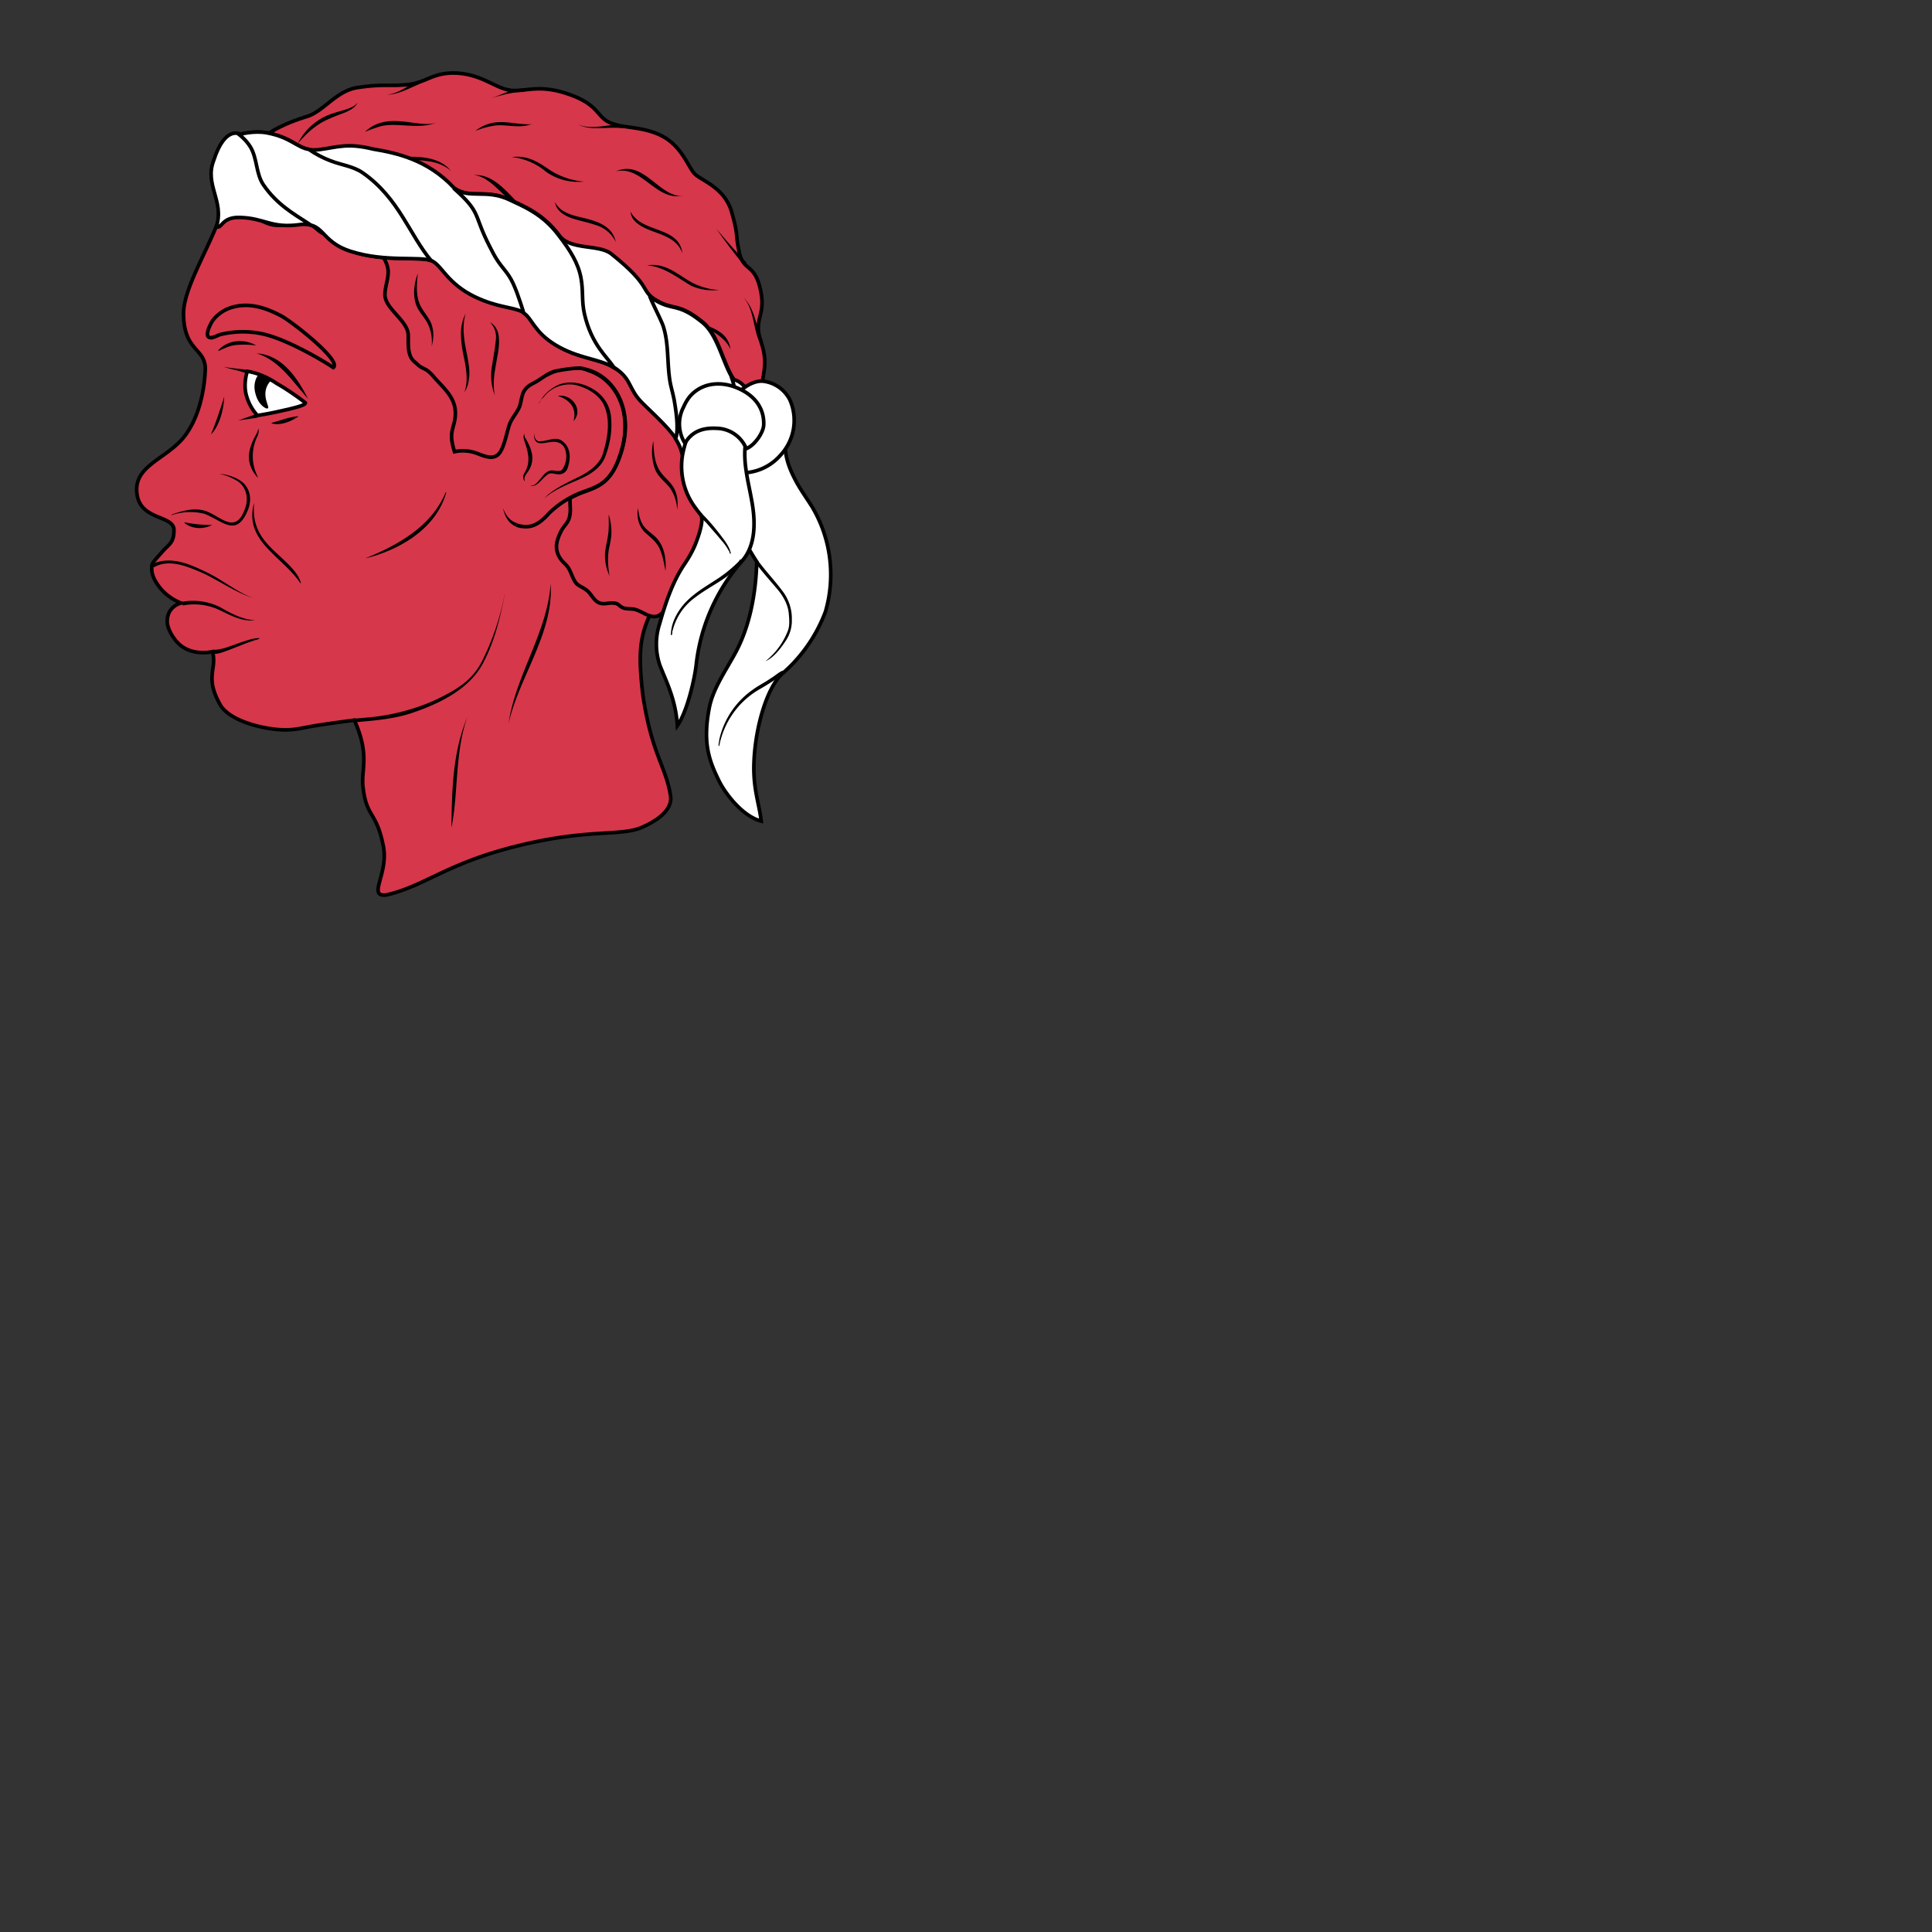 <svg xmlns="http://www.w3.org/2000/svg" fill="#d7374a" stroke="#000" viewBox="50 50 200 200">
  <rect x="50" y="50" width="200" height="200" fill="#333333" stroke="none"/>
  <g id="headWreathed" stroke-width=".375">
    <path d="M86.68 124.55c1.65 3.68.67 5.1.9 6.94.35 3.12 1.37 2.52 2.06 5.9.72 2.94-1.69 5.45.32 5.26 4.08-.93 6.2-3.27 13.72-5.11 7.52-1.84 10.7-.88 12.96-1.98 1.96-.9 2.97-2.01 2.77-3.2-.47-3.02-1.96-4.29-2.87-10.47-.5-4.41-.41-6.4 1.45-9.59l6.55-12.54c.26-4.53-1.65-7.45-4.75-10.77-3.1-3.31-6.89-5.9-10.24-8.98-1-.91-1.96-1.87-3.05-2.68a24.43 24.43 0 00-5.51-2.9c-8.88-3.65-14.69-9.32-24.15-7.7-.14.23-3.26 3.45-3.91 5.27C71.8 75.45 69 79.75 69 82.45c0 3.89 2.25 3.59 2.25 5.71 0 0 0 4.1-2.06 6.89-1.74 2.35-5.04 3.03-5.04 5.6 0 3.33 3.86 2.56 3.86 4.23 0 1.32-.53 1.47-1.18 2.2-.57.66-1.04 1.12-1.1 1.43-.14.94.33 1.67.76 2.24.89 1.19 2.25 1.68 2.25 1.68s-1.43.3-1.43 1.9c0 .8.74 2.02 1.5 2.57 1.4 1.01 3.19.56 3.19.56.49 1.89-.87 2.6.84 5.57.96 1.52 3.92 2.3 5.8 2.48 1.56.15 2.3-.09 3.89-.37 1.45-.24 4.15-.59 4.15-.59z"/>
    <path d="M129.1 88.41c.31-2.3-.6-3.1-.6-4.46 0-1.35.76-1.9.14-4.3-.63-2.4-1.73-1.56-2.14-3.65-.42-2.09-.02-1.39-.74-3.99-.73-2.61-3.09-3.27-3.83-4-.72-.72-1.36-3.02-3.66-4.06-1.99-.9-3.84-.65-5.19-1.28-1.35-.62-1.1-1.9-4.4-2.98-3.02-1-4.3-.15-5.87-.35-1.56-.22-2.89-1.62-5.51-1.77-2.45-.13-3.14.97-5.02 1.18-1.87.21-2.55-.1-5.3.32-2.17.34-3.48 2.45-5.17 2.98-1.59.49-6.24 2.05-6.11 4.95-.33.7-2.76 1.97-2.41 3.81.18-.4-.42 1.43.44 1.48.68.03 2.8.28 3.43.6 1.99 1.02 2.79-.12 4.98.41.54.13.91.82 1.46.9 2.22.31 5.73.59 6.51 3.4.26.95-.26 1.92-.26 2.9-.02 1.44 2.37 2.69 2.41 4.17.02.98-.11 2.13.64 2.77.63.53.35.4 1.1.78.4.2.7.55 1 .9 1.2 1.34 2.46 2.33 2.07 4.4-.09.47-.27.92-.31 1.4-.06.62.11 1.24.29 1.84.63-.14 1.3-.12 1.92.04.8.21 1.89.92 2.61.24.62-.58.88-2.37 1.18-3.14.22-.58.64-1.03.95-1.64.26-.51.24-1.34.59-1.85s.77-.65 1.25-.92c.62-.38 1.31-.95 2-1.08 1.73-.34 2.52-.3 2.52-.3.3 0 .86.25.86.25 2.68.83 4.7 4.14 3.35 8.48-.95 3.08-2.27 3.51-3.77 4.06-.49.17-.99.4-1.49.66-.02.25-.01.5 0 .74.13 1.82-.51 1.81-.97 2.76-.45.93-.75 1.86.08 2.93.2.25.55.51.77.9.28.52.5 1.32.88 1.61.34.26.78.41 1.12.75.36.37.62.92 1.05 1.12.58.28.97-.02 1.67.07.45.05.45.32.93.5.32.11.9.08 1.11.13.97.2 1.99 1.4 2.96.3.44-.5.56-1.2.99-1.73.55-.69.75-.77 1.41-1.35.9-.8.31-3.19 1.05-3.98 1.11-1.19 1.74-1.3 2.71-2.61a14 14 0 001.15-1.7c.42-.76.64-1.61 1.08-2.36.4-.68.91-1.08 1.02-1.9.22-1.54-.42-3.07-.07-4.58.41-1.8.82-2.46 1.14-4.75z"/>
    <path fill="none" d="M110.96 88.32c2.68.83 4.69 4.14 3.35 8.48-.95 3.09-2.27 3.51-3.77 4.06a9.9 9.9 0 00-3.68 2.25c-1.05 1.16-1.91 1.71-3.39 1.25"/>
    <path fill="#fff" d="M81.61 91.7c-.1-.09-1.51-1.18-2.96-2-1.61-1.11-3.05-1.26-3.05-1.26h0s-.4 1.13-.14 2.31a5 5 0 001.19 2.26c1.71-.27 2.51-.5 3.29-.66.3-.09 1.68-.37 1.67-.65z"/>
    <path d="M72.04 84.92c-.1.03-.19.04-.28.03-.69-.07.06-1.51.29-1.81.47-.6 1.1-1.04 1.82-1.28 1.88-.61 3.63-.01 5.28.86 1.34.77 6.27 4.68 5.35 5.33-.63-.45-4.85-3.03-7.53-3.53a9.73 9.73 0 00-4.16.11c-.2.05-.5.23-.77.3z"/>
    <g fill="#fff">
      <path d="M127.7 99.74c-1.88 1.4-1.32 4.42-3.03 4.39-.74-.1-1.11-1.64-2.18-2.93-1.3-1.59-1.52-3.21-1.97-4.65-.51-1.54-1.93-2.79-3.94-4.75-1.54-1.49-1.12-2.39-2.71-3.56-1.59-1.18-3.81-1.01-6.36-2.56-2.38-1.44-2.4-2.92-3.5-3.43-1.08-.5-2.53-.42-4.84-1.52-2.9-1.4-3.4-3.24-4.49-3.74s-4.76.19-8.37-.99c-3.2-1.02-2.65-3.09-5.25-2.75-3.03.42-3.63-.68-6.25-.74-1.9-.05-1.82 1.21-2.41.96.85-2.66-1.26-4.33-.28-6.86 1.19-3.7 2.76-2.71 2.76-2.71s1.44-.4 2.78-.15c3.06.58 3.26 2.04 5.45 1.73 1.86-.25 2.88-.7 5.5-.05 2.4.4 5.66 1.08 8.4 4.03 1.66 1.18 3.35.04 5.83 1.24 1.28.61 3.37 1.38 5.07 3.69 1.13 1.54 4.1.87 5.37 1.89 4.33 3.45 2.91 3.77 4.69 4.82 1.79 1.05 2.26.2 4.79 2.25 1.65 1.34 2.1 4.38 3.23 5.95 2.55.64 2.99 6.96 2.99 6.96s.61 2.08-1.27 3.48z"/>
      <path d="M87.55 67.89c-.97-.68-2.22-.81-3.32-1.24-.8-.3-1.55-.7-2.25-1.18-1.28-.22-1.9-1.26-4.35-1.72-1.34-.25-2.78.15-2.78.15s-.09-.05-.24-.09c.53.4.99.87 1.33 1.43.7 1.19.55 2.77 1.34 3.91 1.37 2.01 3.17 3.02 4.58 3.94l.32.21c1.37.35 1.5 1.88 4.1 2.71 3.6 1.17 7.28.48 8.37.99-2.25-2.65-3.34-6.49-7.1-9.11z"/>
      <path d="M123.69 99.59c.66-2.26 1.32-1.83 1.99-4.09.6-2.04.9-4.1-.03-6.66-.91-1.65-1.45-4.26-2.94-5.46-2.52-2.05-3-1.2-4.79-2.25a3.8 3.8 0 01-.67-.5c.24.67 1.14 2.4 1.38 3.06.66 1.94.38 4.06.78 6.07.13.59.3 1.18.4 1.76.18 1.07.46 2.9.13 3.92 0 0 0 0 0 0 .24.36.42.74.55 1.12.44 1.44.66 3.08 1.97 4.65.35.43.63.89.88 1.3 0-.95.17-2.34.35-2.92z"/>
      <path d="M113.49 87.96c-.59-.97-2.26-2.25-2.99-5.47-.31-1.39-.1-2.33-.36-3.73-.29-1.53-1.1-2.83-2.28-4.36-1.71-2.31-3.79-3.07-5.06-3.69-2.48-1.2-4.17-.06-5.84-1.23 2.93 2.6 1.98 2.63 3.73 6.03.27.54.55 1.09.9 1.59.35.51.77.96 1.11 1.48.6.9 1.11 2.55 1.44 3.57l.07.25c.89.59 1.08 1.96 3.28 3.3 2.39 1.45 4.49 1.4 6.05 2.35l-.05-.09z"/>
      <path d="M131.53 92.76c-.2 2.06-.68 3.69.42 6.14.65 1.44 1.24 2.19 2.09 3.52a13.72 13.72 0 011.41 10.9 15.83 15.83 0 01-4.31 6.28c-1.71 1.33-3.04 5.83-3.1 9.71-.04 2.49.56 3.94.76 5.69-1.93-.49-3.73-2.86-4.38-4.19-1-2.05-1.7-3.86-1-7.51.37-1.98 1.7-3.86 2.66-5.63 1.56-2.83 2.17-6.3 2.26-9.52-1.75-2.71-2.79-5.14-2.06-8.05.46-1.86-.45-3.71-.43-5.64"/>
      <path d="M126.4 98.94a5.32 5.32 0 004.36-1.78 5.29 5.29 0 001.02-5.74 3.56 3.56 0 00-2.72-1.95c-1.07-.15-2.4.78-2.99 1.63-.1.14-.23.07-.13.23s.24.24.36.36c.57.48.9 1.25.86 2-.04.75-.4 1.42-.65 2.12a6.44 6.44 0 00-.11 3.13z"/>
      <path d="M121.42 93.35c.04 1.25-.52 2.44-.75 3.66a7.16 7.16 0 001.13 5.3c.23.33.47.65.72.96.42.5-.25 2.33-.45 2.85-.33.9-.8 1.67-1.32 2.44-1.16 1.76-1.89 3.98-2.46 5.99a6.8 6.8 0 000 4.26c.6 1.6 1.65 3.49 1.83 6.31 1.04-1.48 1.8-4.93 1.95-6.3a19.52 19.52 0 014.78-10.78c1.41-1.64 1.36-4.08.97-6.2-.38-2.14-1.03-4.32-.55-6.43"/>
      <path d="M120.91 95.89a3.77 3.77 0 01-.16-3.73c.21-.47.46-.92.83-1.3 1.3-1.31 3.17-1.36 4.72-.71 1.94.81 2.81 2.21 2.76 3.81-.02.85-1 2.2-1.81 2.48a3.38 3.38 0 00-3.08-2.1c-1.4-.08-2.56.32-3.26 1.55z"/>
    </g>
    <g fill="#000" stroke="none">
      <path d="M122.6 103.1c.9.89 1.7 1.88 2.44 2.9.27.4.53.82.62 1.3-.16.1-.12-.26-.23-.3-.29-.58-.74-1.04-1.15-1.54l-1.03-1.18c-.25-.32-.68-.62-.88-.92l.23-.26zm-3.15 12.65c0-1.03.44-2 1.04-2.82.93-1.26 2.3-2.05 3.58-2.88a13.6 13.6 0 002.44-1.97c.1-.3.27-.09.43 0-.18.4-.66.73-.98 1.03-1.22 1.08-2.72 1.75-4 2.74a6 6 0 00-2.32 3.4c-.1.14.03.53-.19.5zm11.75 3.96c-.89.62-1.8 1.21-2.74 1.74a8.65 8.65 0 00-4.01 5.8c-.16-.09.02-.45 0-.64a8.57 8.57 0 013.46-5.2c.6-.45 1.29-.77 1.9-1.21.4-.23.81-.62 1.19-.77l.2.28zm-2.75-11.7c.8 1.1 1.74 2.08 2.55 3.17.65.84 1 1.9.97 2.96.03.81-.22 1.62-.69 2.28-.5.77-1.26 1.71-2.03 2.02a7.47 7.47 0 002.35-3.25c.16-.56.1-1.15.05-1.72-.11-1-.65-1.88-1.3-2.62-.75-.88-1.52-1.74-2.2-2.66l.3-.18z"/>
      <path d="M103.4 104.5c-.83-.36-1.17-1.14-1.34-1.93.27.73.74 1.4 1.47 1.58zm.92-4.69c-.22-.2-.19-.54-.07-.78.77-1.2.4-2.3 0-3.49-.05-.2-.11-.46.05-.63a.6.6 0 00.06.4c.78 1.27 1.11 2.46.19 3.66-.15.22-.32.47-.24.74 0 .03.03.08.01.1zm.96-5c.03.32.09.73.43.86.79.09 1.65-.47 2.32-.13 1.11.66 1.08 1.9.73 2.92a.94.94 0 01-1.07.63c-.31-.02-.68-.2-.96.01-.48.3-.77.83-1.27 1.1-.18.1-.4.16-.6.06.37.09.66-.2.88-.46.38-.4.7-1.02 1.3-1.1.35-.03.72.14 1.06 0 .63-.65.7-2 .15-2.6-.75-.74-1.67-.1-2.46-.24-.33-.06-.5-.4-.5-.7-.01-.12-.03-.26 0-.35zm2.46-3.82c1.47-.28 2.7 1.49 1.62 2.6.4-1.34-.42-2.25-1.62-2.6zm-1.94.83c.3-.84 1.1-1.53 1.91-1.94 1.3-.59 2.84-.2 3.98.59a3.7 3.7 0 011.58 2.94c.11 1.33-.16 2.69-.64 3.93-.46 1.13-1.55 1.79-2.62 2.26-1.23.55-2.52 1.03-3.56 1.9-.27.26.28-.34.43-.4 1-.8 2.2-1.3 3.32-1.88.99-.53 1.98-1.29 2.26-2.43.47-1.6.76-3.39.01-4.95-.57-1.06-1.72-1.68-2.85-1.98a3.42 3.42 0 00-3.26 1.14c-.18.25-.55.5-.56.82z"/>
      <path d="M106.54 89.13c.28-.25.63-.45.98-.62a6.08 6.08 0 012.3-.51c.4-.01.8.03 1.2.14l-.13.35a3.9 3.9 0 00-1.09-.21 5.78 5.78 0 00-2.25.32c-.35.12-.7.3-1.01.52z"/>
      <path d="M124.1 73.61a67.68 67.68 0 003.19 3.59l-.28.25a55.94 55.94 0 01-2.9-3.84zm2.75 7.09c1.01.9 1.26 2.14 1.64 3.42.13.4.26.8.47 1.13l-.3.2c-.2-.4-.35-.82-.44-1.25-.3-1.24-.47-2.67-1.37-3.5zM90.03 59.81c1.34-.15 2.19-.97 3.25-1.47l.15.35c-1.13.48-2.23 1.1-3.4 1.12zm-9.2 5.05a6.1 6.1 0 013.75-3.16c.69-.24 1.42-.35 2.05-.73.13-.05.35-.31.38-.33-.24.5-.77.77-1.26.99-1.04.41-2.12.76-3.03 1.43-.71.5-1.32 1.14-1.9 1.8zm11.23 1.37c1.76-.03 3.53.13 4.62 1.45-1.2-1-2.6-1.07-4.04-1.12zm-4.29-2.57c2.38-2.28 5.58-.29 7.43-.98-1.87.79-4.16-.07-5.87.41-.53.16-1.06.36-1.57.57zm11.26 4.47c1.94-.15 3.29 1.57 4.57 2.85l-1.09-.5c-1-.9-2.2-2.3-3.48-2.35zm1.81-7.97c1.2-.39 2.24-.98 3.4-1.02v.37c-1.16 0-2.35.35-3.4.65zm9.03 2.74c1.51.6 3.13-.1 4.67 0l-.04.38c-1.54-.21-3.24.3-4.64-.38zm-10.67.65c1.98-1.5 3.58-.7 5.52-.68.16 0 .32-.04.46-.11-1.22.64-2.74.07-3.93.24-.7.08-1.39.3-2.05.55zm11.25 5.25a5.77 5.77 0 01-3.9-1 6.58 6.58 0 00-3.57-1.54c1.57-.2 2.62.44 3.79 1.24a7.66 7.66 0 003.68 1.3zm10.4 1.41c-2.9.79-4.33-3.13-7.09-2.47 2.72-1.2 4.24 2.22 6.49 2.53.2.01.4-.01.6-.06zm3.62 9.8a5.45 5.45 0 01-2.92-.43c-1.53-.9-2.8-1.96-4.56-2.11 2.24-.36 3.6 1.46 5.33 2.09.68.26 1.44.44 2.15.45zm-9.2-8.11c.99 1.92 3.8 1.63 4.95 3.19.23.33.38.72.42 1.13-.82-2.33-3.89-1.9-5.11-3.56a1.7 1.7 0 01-.26-.76zm-7.83-.98c.72 1.33 2.33 1.44 3.54 1.79.83.23 1.67.55 2.24 1.22.26.32.44.7.52 1.11a3.35 3.35 0 00-2.16-1.77c-1.49-.54-3.8-.61-4.14-2.35zm15.63 12.75c.8.29 1.63.65 2.13 1.36.23.34.38.73.41 1.14-.28-.79-1.28-1.6-2.03-1.95z"/>
      <path d="M98.21 82.45c-.42 1.36-.16 2.82.12 4.18.15.87.36 1.74.21 2.63-.05.47-.2.94-.46 1.34.41-1.2.18-2.47-.07-3.67a12.1 12.1 0 01-.3-2.48c.02-.69.17-1.39.5-2zm14.8 20.8c.2.63.3 1.3.28 1.96 0 .42-.1.83-.17 1.25-.26.99-.2 2.01-.05 3.01 0 .09.05.29-.07-.08a4.92 4.92 0 01-.37-2.07c.06-.83.33-1.63.37-2.46.04-.54.01-1.07.01-1.61zm3.03-.66c.1.76.26 1.58.83 2.14.48.47 1.1.82 1.44 1.42.48.76.62 1.69.6 2.58 0 .14-.01.54-.05.2-.15-.75-.28-1.5-.61-2.2-.3-.62-.86-1.06-1.37-1.52-.76-.63-1-1.68-.84-2.62zm1.59-6.95c.05 1.01.08 2.08.6 2.98.45.8 1.34 1.3 1.67 2.2.27.63.28 1.33.2 2a4.3 4.3 0 00-.71-2.26c-.51-.67-1.26-1.17-1.58-1.98a5.15 5.15 0 01-.18-2.94zM93.25 78.31c-.1 1.06-.22 2.18.21 3.19.36.83 1.1 1.45 1.3 2.37.17.66.1 1.35-.08 2a4.3 4.3 0 00-.48-2.52c-.41-.67-1-1.25-1.2-2.04-.27-.99-.1-2.06.25-3zm7.47 5.05c.52.27.83.83.9 1.4.13.9-.08 1.81-.23 2.7-.18 1-.37 2.01-.23 3.03-.03.05.15.73 0 .26a5.67 5.67 0 01-.21-2.97c.14-.96.34-1.91.4-2.88a2.17 2.17 0 00-.63-1.54z"/>
      <path d="M107 110.4c.35 5.1-3.26 9.67-4.35 14.48.71-4.95 4.05-9.5 4.35-14.48zm-8.61 13.8c-1.32 3.65-.92 7.87-1.66 11.49.04-4.05.16-7.9 1.66-11.49zm3.86-12.65c-.51 2.6-1.1 4.94-2.25 7.11-1.4 2.66-4.48 4.15-7.08 5.05-2.08.75-4.23.88-6.26 1.07l-.03-.38 1.57-.14c2.6-.22 5.43-1.04 7.5-2.11 1.85-.93 3.19-1.83 4.14-3.59a26.38 26.38 0 002.4-7.02zm-25.94-9.54a7.7 7.7 0 00-.01 1.27c.26 2.92 2.75 3.98 4.26 5.94.27.34.48.73.59 1.14l-.05.02c-1.86-2.81-5.93-4.36-4.79-8.36zm11.55 5.77c3.43-1.38 6.86-3.37 8.28-6.83l.06.02c-1.03 3.74-4.8 5.95-8.33 6.82v-.01zm-11.61 4.15c-1.8-.58-3.47-1.74-5.07-2.52-1.6-.7-3.64-1.64-5.24-.68l-.19-.33c1.88-.9 3.9 0 5.55.8 1.73.8 3.15 2.07 4.95 2.73zm-7.4.37a6.29 6.29 0 013.93.55c1.16.67 2.36 1.3 3.62 1.36-1.37.18-2.62-.57-3.75-1.09a6.08 6.08 0 00-3.72-.44zm7.99 3.84c-1.45.4-2.72 1.05-4.05 1.46-.2.06-.43.09-.65.1l-.1-.42a5.6 5.6 0 001.24-.2c.77-.25 1.63-.59 2.33-.8.4-.12.81-.23 1.23-.22zm-4.9-11.79c-.9.48-2.12.41-2.85-.23l.02-.05c1.04.2 1.83.27 2.84.27v.01zm.85-5.3c.6.06 1.19.23 1.72.49.28.14.53.31.75.52.69.75.77 1.71.44 2.65-1.2 3-2.6 1.25-4.5.49a5.97 5.97 0 00-3.44.13l-.02-.05c1.18-.42 2.38-.76 3.56-.38 1.56.54 3.1 2.54 4.08-.3.41-1.13.06-2.35-.97-2.9a5.8 5.8 0 00-1.64-.64h.02zm-.95-4.09c.54-1.31.93-2.5 1.37-3.89-.04 1.35-.53 3.08-1.37 3.9zm9.08-1.87c-.79.54-1.87 1-2.8.74v-.06c.97-.25 1.87-.64 2.81-.68zm-4.16 1.31c.05.23 0 .46-.07.68a4.64 4.64 0 00.01 4.3l-.05.03c-1.3-1.48-1-2.88-.15-4.41.1-.19.2-.39.23-.6zm-.18-7.82c2.7.17 4.28 2.68 5.31 4.71-1.75-2-3.04-4-5.32-4.71zm-3.43 1.38c.8.19 1.73.2 2.49.35l-.16.34c-.72-.31-1.6-.41-2.33-.69zm3.49 5.28l-1.99.29 1.9-.67zm-.11-7.48a9.72 9.72 0 00-2.03-.05c-.7.05-1.25.34-1.89.63l-.03-.05c.48-.57 1.22-.9 1.88-.96.72-.08 1.44.07 2.06.43zm.2 3.08c-.1.06-.47.68-.37 1.49.09.65.39 1.53 1.15 1.93.88.25-.88-1.33.54-2.88-.44-.08-1.11-.54-1.32-.54z"/>
    </g>
  </g>
</svg>
